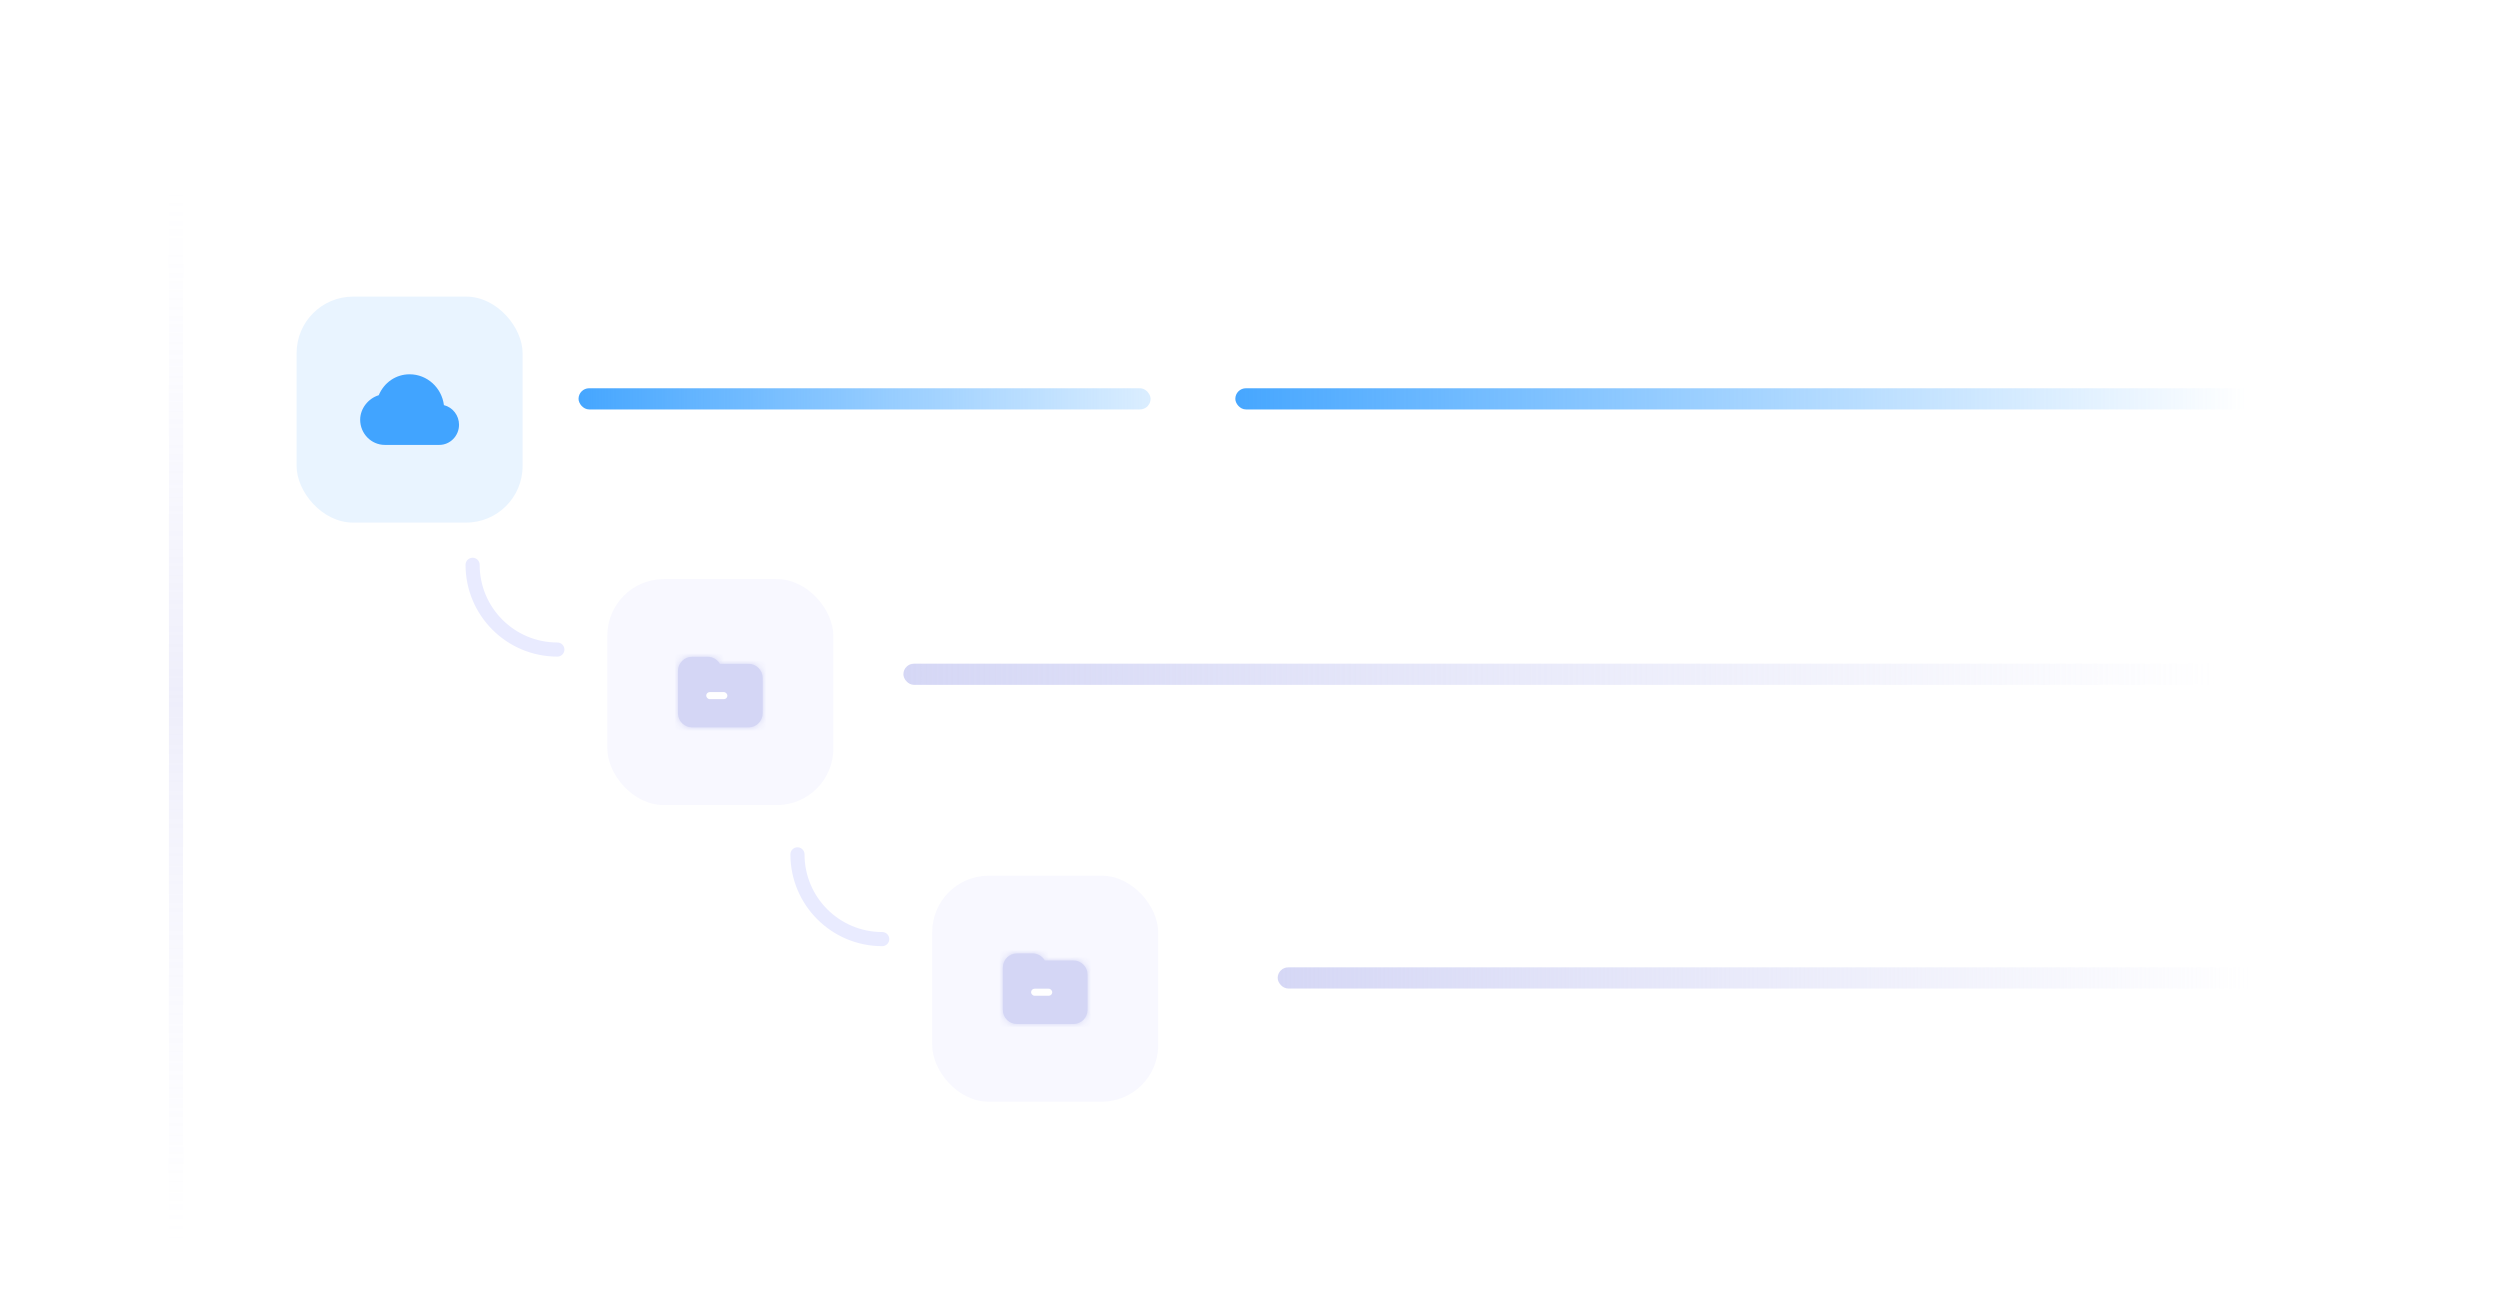 <svg width="354" height="186" viewBox="0 0 354 186" fill="none" xmlns="http://www.w3.org/2000/svg">
<mask id="mask0_1170_47358" style="mask-type:alpha" maskUnits="userSpaceOnUse" x="0" y="0" width="354" height="186">
<rect width="354" height="186" fill="#D9D9D9"/>
</mask>
<g mask="url(#mask0_1170_47358)">
<path d="M66.921 79.976V79.976C66.921 86.603 72.293 91.976 78.921 91.976V91.976" stroke="#E9EBFF" stroke-width="2" stroke-linecap="round"/>
<rect x="41.999" y="42" width="32" height="32" rx="8" fill="#E9F4FF"/>
<rect x="85.999" y="82" width="32" height="32" rx="8" fill="#F8F8FF"/>
<mask id="path-5-inside-1_1170_47358" fill="white">
<path fill-rule="evenodd" clip-rule="evenodd" d="M97.999 93C96.894 93 95.999 93.895 95.999 95V96V100V101C95.999 102.105 96.894 103 97.999 103H105.999C107.104 103 107.999 102.105 107.999 101V96C107.999 94.895 107.104 94 105.999 94H101.944C101.588 93.384 100.929 93 100.212 93H97.999Z"/>
</mask>
<path fill-rule="evenodd" clip-rule="evenodd" d="M97.999 93C96.894 93 95.999 93.895 95.999 95V96V100V101C95.999 102.105 96.894 103 97.999 103H105.999C107.104 103 107.999 102.105 107.999 101V96C107.999 94.895 107.104 94 105.999 94H101.944C101.588 93.384 100.929 93 100.212 93H97.999Z" fill="#D4D6F5"/>
<path d="M101.944 94L100.212 95L100.789 96H101.944V94ZM97.999 95L97.999 95V91C95.79 91 93.999 92.791 93.999 95H97.999ZM97.999 96V95H93.999V96H97.999ZM97.999 100V96H93.999V100H97.999ZM97.999 101V100H93.999V101H97.999ZM97.999 101H97.999H93.999C93.999 103.209 95.79 105 97.999 105V101ZM105.999 101H97.999V105H105.999V101ZM105.999 101V105C108.208 105 109.999 103.209 109.999 101H105.999ZM105.999 96V101H109.999V96H105.999ZM105.999 96H109.999C109.999 93.791 108.208 92 105.999 92V96ZM101.944 96H105.999V92H101.944V96ZM100.212 95L100.212 95L103.676 93C102.965 91.767 101.647 91 100.212 91V95ZM97.999 95H100.212V91H97.999V95Z" fill="#D4D6F5" mask="url(#path-5-inside-1_1170_47358)"/>
<rect x="99.999" y="98" width="3" height="1" rx="0.5" fill="white"/>
<rect x="131.999" y="124" width="32" height="32" rx="8" fill="#F8F8FF"/>
<mask id="path-9-inside-2_1170_47358" fill="white">
<path fill-rule="evenodd" clip-rule="evenodd" d="M143.999 135C142.894 135 141.999 135.895 141.999 137V138V142V143C141.999 144.105 142.894 145 143.999 145H151.999C153.104 145 153.999 144.105 153.999 143V138C153.999 136.895 153.104 136 151.999 136H147.944C147.588 135.384 146.929 135 146.212 135H143.999Z"/>
</mask>
<path fill-rule="evenodd" clip-rule="evenodd" d="M143.999 135C142.894 135 141.999 135.895 141.999 137V138V142V143C141.999 144.105 142.894 145 143.999 145H151.999C153.104 145 153.999 144.105 153.999 143V138C153.999 136.895 153.104 136 151.999 136H147.944C147.588 135.384 146.929 135 146.212 135H143.999Z" fill="#D4D6F5"/>
<path d="M147.944 136L146.212 137L146.789 138H147.944V136ZM143.999 137L143.999 137V133C141.79 133 139.999 134.791 139.999 137H143.999ZM143.999 138V137H139.999V138H143.999ZM143.999 142V138H139.999V142H143.999ZM143.999 143V142H139.999V143H143.999ZM143.999 143H143.999H139.999C139.999 145.209 141.79 147 143.999 147V143ZM151.999 143H143.999V147H151.999V143ZM151.999 143V147C154.208 147 155.999 145.209 155.999 143H151.999ZM151.999 138V143H155.999V138H151.999ZM151.999 138H155.999C155.999 135.791 154.208 134 151.999 134V138ZM147.944 138H151.999V134H147.944V138ZM146.212 137L146.212 137L149.676 135C148.965 133.767 147.647 133 146.212 133V137ZM143.999 137H146.212V133H143.999V137Z" fill="#D4D6F5" mask="url(#path-9-inside-2_1170_47358)"/>
<rect x="145.999" y="140" width="3" height="1" rx="0.5" fill="white"/>
<path d="M112.921 120.976V120.976C112.921 127.603 118.293 132.976 124.921 132.976V132.976" stroke="#E9EBFF" stroke-width="2" stroke-linecap="round"/>
<rect x="81.921" y="54.976" width="81" height="3" rx="1.5" fill="url(#paint0_linear_1170_47358)"/>
<rect x="174.921" y="54.976" width="157" height="3" rx="1.5" fill="url(#paint1_linear_1170_47358)"/>
<rect x="127.921" y="93.976" width="204" height="3" rx="1.5" fill="url(#paint2_linear_1170_47358)"/>
<rect x="180.921" y="136.976" width="151" height="3" rx="1.5" fill="url(#paint3_linear_1170_47358)"/>
<path d="M24.921 26.976L24.921 175.976" stroke="url(#paint4_linear_1170_47358)" stroke-width="2"/>
<g filter="url(#filter0_b_1170_47358)">
<path d="M62.86 57.366C62.554 54.907 60.491 53 57.999 53C56.07 53 54.394 54.151 53.629 55.964C52.125 56.423 50.999 57.871 50.999 59.429C50.999 61.398 52.569 63 54.499 63H62.199C63.743 63 64.999 61.719 64.999 60.143C64.998 59.503 64.787 58.881 64.399 58.378C64.011 57.874 63.469 57.518 62.86 57.366Z" fill="#41A4FF"/>
</g>
</g>
<defs>
<filter id="filter0_b_1170_47358" x="0.999" y="3" width="114" height="110" filterUnits="userSpaceOnUse" color-interpolation-filters="sRGB">
<feFlood flood-opacity="0" result="BackgroundImageFix"/>
<feGaussianBlur in="BackgroundImage" stdDeviation="25"/>
<feComposite in2="SourceAlpha" operator="in" result="effect1_backgroundBlur_1170_47358"/>
<feBlend mode="normal" in="SourceGraphic" in2="effect1_backgroundBlur_1170_47358" result="shape"/>
</filter>
<linearGradient id="paint0_linear_1170_47358" x1="79.81" y1="57.976" x2="182.443" y2="57.976" gradientUnits="userSpaceOnUse">
<stop stop-color="#41A4FF"/>
<stop offset="1" stop-color="#41A4FF" stop-opacity="0"/>
</linearGradient>
<linearGradient id="paint1_linear_1170_47358" x1="170.829" y1="57.976" x2="318.037" y2="57.976" gradientUnits="userSpaceOnUse">
<stop stop-color="#41A4FF"/>
<stop offset="1" stop-color="#41A4FF" stop-opacity="0"/>
</linearGradient>
<linearGradient id="paint2_linear_1170_47358" x1="122.605" y1="96.976" x2="313.881" y2="96.976" gradientUnits="userSpaceOnUse">
<stop stop-color="#D4D6F5"/>
<stop offset="1" stop-color="#D4D6F5" stop-opacity="0"/>
</linearGradient>
<linearGradient id="paint3_linear_1170_47358" x1="176.986" y1="139.976" x2="318.568" y2="139.976" gradientUnits="userSpaceOnUse">
<stop stop-color="#D4D6F5"/>
<stop offset="1" stop-color="#D4D6F5" stop-opacity="0"/>
</linearGradient>
<linearGradient id="paint4_linear_1170_47358" x1="25.421" y1="26.976" x2="25.421" y2="175.976" gradientUnits="userSpaceOnUse">
<stop stop-color="#DCDCFE" stop-opacity="0"/>
<stop offset="0.481" stop-color="#B6B6ED" stop-opacity="0.23"/>
<stop offset="1" stop-color="#D8D8FB" stop-opacity="0"/>
</linearGradient>
</defs>
</svg>
